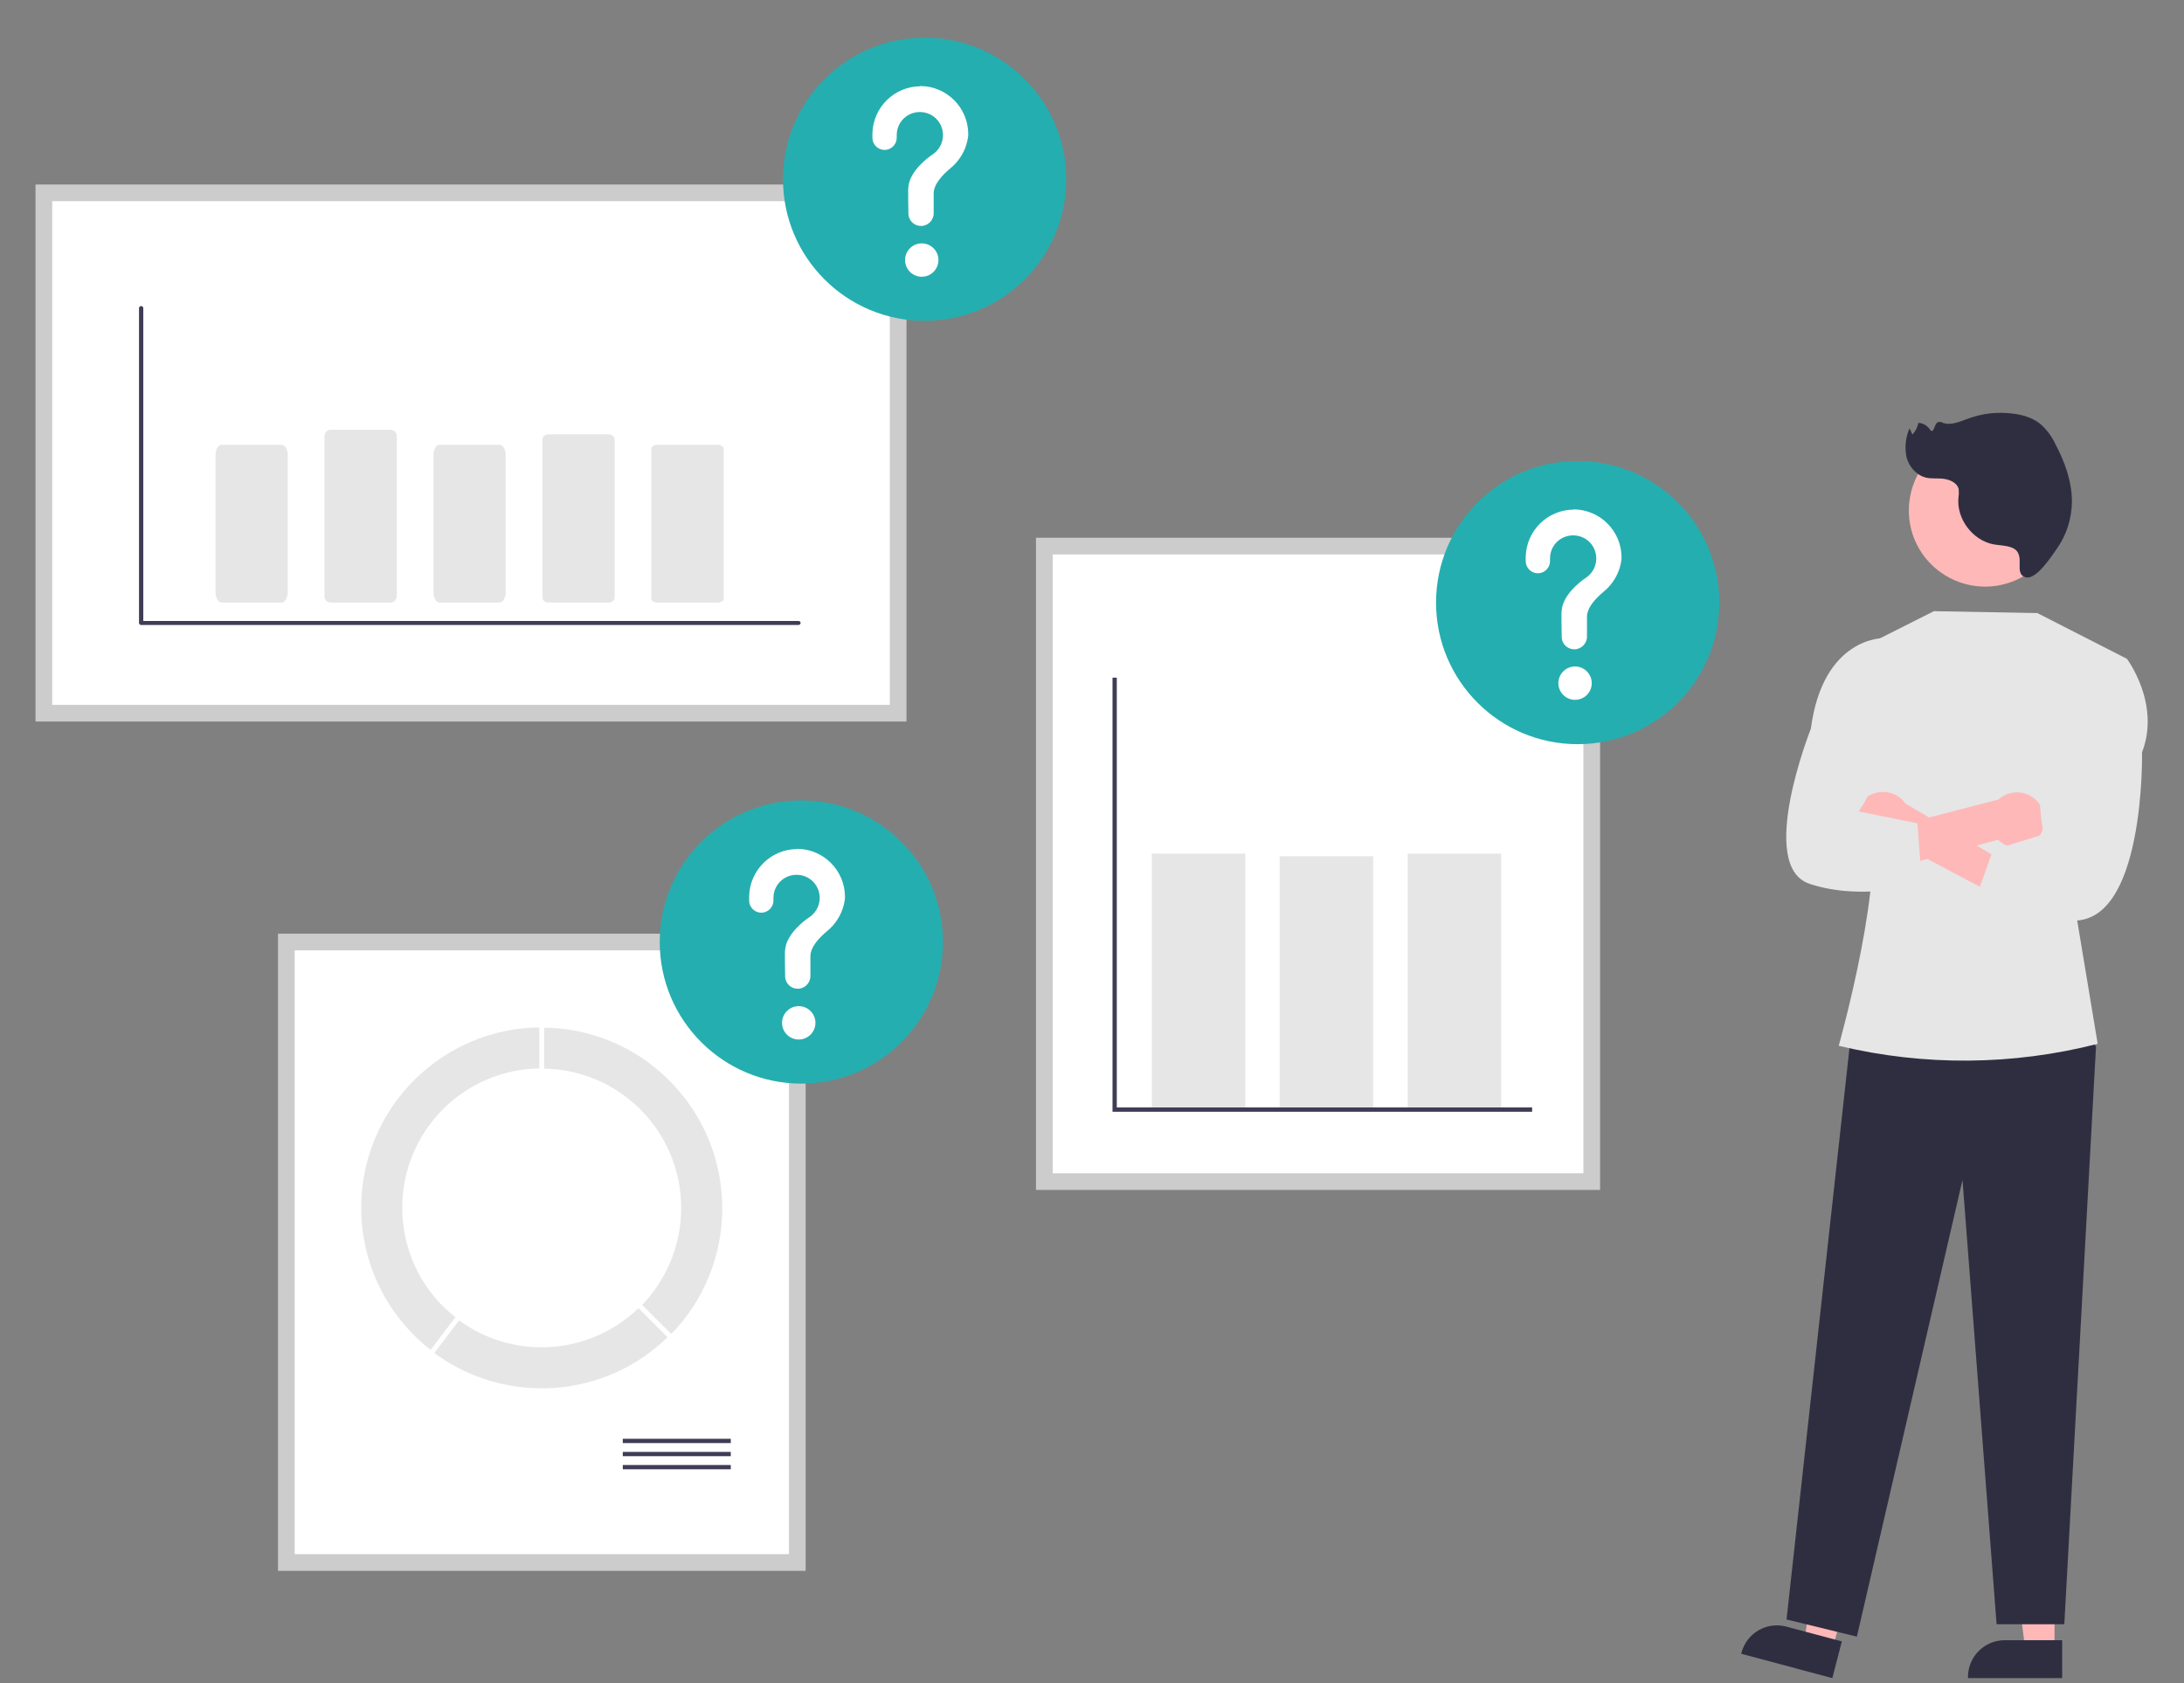 <svg version="1.1" id="レイヤー_1" xmlns="http://www.w3.org/2000/svg" x="0" y="0" viewBox="0 0 916 706.1" xml:space="preserve"><rect x="0" y="0" width="916" height="706.1" fill="#808080" stroke="none"/><style>.st0{fill:#fff}.st1{fill:#ccc}.st2{fill:#feb8b8}.st3{fill:#2f2e41}.st4{fill:#e6e6e6}.st5{fill:#3f3d56}.st6{fill:#e6e6e6;stroke:#fff;stroke-width:2;stroke-miterlimit:10}.st7{fill:#25aeaf}</style><path class="st0" d="M18.4 80.9h358.3v218.4H18.4z"/><path class="st1" d="M380.2 302.7H14.9V77.4h365.3v225.3zm-358.3-7h351.3V84.4H21.9v211.3z"/><path class="st0" d="M120.1 395.2h214.3v260.3H120.1z"/><path class="st1" d="M337.9 659H116.6V391.7h221.3V659zm-214.3-7h207.3V398.7H123.6V652z"/><path class="st0" d="M438 229.1h229.6v266.6H438z"/><path class="st1" d="M671.1 499.2H434.5V225.6h236.6v273.6zm-229.6-7h222.6V232.6H441.5v259.6z"/><path id="eba1f826-879a-4c25-b118-6bb025be95d0-413" class="st2" d="M861.7 692.1h-12.3l-5.8-47.3h18.1v47.3z"/><path id="f6694a1b-3521-46e6-aa9c-51f4297aac52-414" class="st3" d="M864.9 704h-39.5v-.5c0-8.5 6.9-15.4 15.4-15.4h24.1V704z"/><path id="fae71c2d-33fb-45f7-8331-19b4de5eddc8-415" class="st2" d="M768.6 691.7l-11.8-3.2 6.6-47.2 17.5 4.7-12.3 45.7z"/><path id="b3b10fd6-5fa4-49f3-8270-96ad6a3a1e0e-416" class="st3" d="M768.5 704l-38.2-10.2.1-.5c2.2-8.2 10.6-13.1 18.8-10.9l23.3 6.2-4 15.4z"/><path id="f6267da0-acb1-421a-9dac-5a6151c1f955-417" class="st3" d="M868.8 427.1l10.3 11.9-13.3 242.4h-28.4L823.1 495l-44.3 191.6-29.5-7.2L776.1 436l92.7-8.9z"/><path id="ea0dabd6-18d7-4484-8048-4cddc34702bd-418" class="st4" d="M782.9 270.6l28.2-14.2 43.4.8 37.4 19.1-21.3 106.2 9.2 55.4c-35.5 9.1-72.7 9.4-108.3.9l-.3-.1s21.1-74.9 12.1-97.8l-.4-70.3z"/><path id="a75b604a-8411-40e9-b5d3-81fba8b6e00c-419" class="st2" d="M864.6 214c-.1-17.7-14.4-31.9-32.1-31.9-17.7.1-31.9 14.4-31.9 32.1s14.4 31.9 32.1 31.9c17.6-.1 31.8-14.3 31.9-31.9v-.2z"/><path id="b97e8772-edf1-4d51-bb40-aaab108bf113-420" class="st2" d="M779 348c2.3 5.9 8.9 8.8 14.8 6.5.6-.2 1.2-.5 1.8-.9L853 384l1.9-14-55.7-32.9c-3.7-5.2-10.9-6.4-16.1-2.8-4.4 3.1-6 8.8-4.1 13.7z"/><path id="b7638692-4395-4c34-bc33-e4b41c888504-421" class="st2" d="M855.5 350.5c-3.5 5.3-10.7 6.7-15.9 3.1-.6-.4-1.1-.8-1.6-1.3l-62.6 17 .5-17.7 62.3-16.2c4.7-4.3 12-3.9 16.3.8 3.6 4 4 9.9 1 14.3z"/><path id="fb7d8996-2760-43c1-a9a4-d402d6d3756c-422" class="st4" d="M879.8 277.1l12.2-.8s14.3 18.9 6.4 39.3c0 0 1.4 73.5-30.3 70.5s-41.7-3-41.7-3l9.5-26.5 21.3-6.6s-6.5-28.9 5.8-40.9l16.8-32z"/><path id="a9eb06d8-8cbf-43ab-991d-4f9eccd60edd-423" class="st4" d="M791.7 276.5l-1.7-8.8s-25.4-.6-30.5 38c0 0-22.9 57.7-.5 65.1s47.1 0 47.1 0l-1.9-25.4-24.7-5s12.7-16.5 5.8-30.8l6.4-33.1z"/><path id="ba7ab43e-494b-455d-a87f-0e0f24cb0a47-424" class="st3" d="M843.7 229.7c-2.4-.9-5-.9-7.4-1.3-8.9-1.6-15.8-10.7-14.9-19.7.2-1.2.2-2.4.1-3.5-.6-2.6-3.5-3.9-6.1-4.3s-5.3.1-7.9-.6c-3.9-1.1-6.9-4.6-7.9-8.6-.8-4-.4-8.2 1.3-12l1.2 2.6c1.3-1.4 2.1-3 2.5-4.9 2.2.1 4.1 1.4 5.2 3.3 1.6.7 1.4-2.9 3-3.6.7-.2 1.5-.1 2.1.3 3.5 1.2 7.2-.6 10.6-1.8 6-2.2 12.3-2.9 18.6-2.1 4.2.5 8.4 1.7 11.7 4.4 2.6 2.3 4.7 5.1 6.2 8.3 4 7.5 7 15.8 7 24.3-.1 7-2.2 13.8-6.2 19.5-2.1 3-8.7 13.3-13.1 12.2-5.7-1.5.7-9.9-6-12.5z"/><path class="st5" d="M261.2 603.6h45.3v1.8h-45.3zm0 5.5h45.3v1.8h-45.3zm0 5.5h45.3v1.8h-45.3z"/><path class="st6" d="M227.2 430.1v19.2c31.8 0 57.5 25.7 57.5 57.5 0 15.3-6.1 29.9-16.8 40.7l13.6 13.6c29.9-29.9 29.9-78.5 0-108.4-14.4-14.6-33.9-22.6-54.3-22.6z"/><path class="st6" d="M281.4 561l-13.6-13.6c-20.3 20.3-52.6 22.5-75.5 5.1l-11.6 15.3c30.7 23.2 73.6 20.3 100.7-6.8z"/><path class="st6" d="M169.7 506.7c0-31.8 25.7-57.5 57.5-57.5V430c-42.3 0-76.7 34.3-76.7 76.7 0 24 11.2 46.5 30.3 61l11.6-15.3c-14.3-10.7-22.7-27.7-22.7-45.7z"/><path class="st4" d="M483.1 358.1h39.2v106.5h-39.2zm53.6 1.1h39.2v105.4h-39.2zm53.7-1.1h39.2v106.5h-39.2z"/><path class="st5" d="M642.6 466.4h-176V284.3h1.8v180.3h174.2zM334.8 262.2H59.2c-.5 0-.9-.4-.9-.9v-132c0-.5.4-.9.9-.9s.9.4.9.9v131.2h274.8c.5 0 .9.4.9.9-.1.5-.5.8-1 .8z"/><path class="st4" d="M118.1 252.8H93c-1.4 0-2.6-1.9-2.6-4.3v-57.6c0-2.4 1.1-4.3 2.6-4.3h25.1c1.4 0 2.6 1.9 2.6 4.3v57.6c-.1 2.3-1.2 4.3-2.6 4.3zm45.7 0h-25.1c-1.4 0-2.6-1.1-2.6-2.6v-67.3c0-1.4 1.1-2.6 2.6-2.6h25.1c1.4 0 2.6 1.1 2.6 2.6v67.3c-.1 1.4-1.2 2.6-2.6 2.6zm45.7 0h-25.1c-1.4 0-2.6-1.9-2.6-4.3v-57.6c0-2.4 1.1-4.3 2.6-4.3h25.1c1.4 0 2.6 1.9 2.6 4.3v57.6c0 2.3-1.2 4.3-2.6 4.3zm45.7 0h-25.1c-1.4 0-2.5-.9-2.6-2v-66.6c0-1.1 1.2-2 2.6-2h25.1c1.4 0 2.5.9 2.6 2v66.6c-.1 1.1-1.2 2-2.6 2zm45.7 0h-25.1c-1.4 0-2.6-.7-2.6-1.6v-63c0-.9 1.1-1.6 2.6-1.6h25.1c1.4 0 2.6.7 2.6 1.6v63c0 .9-1.2 1.6-2.6 1.6z"/><circle id="bb95e310-3287-4bad-95b8-3adafab6ad5a" class="st7" cx="661.7" cy="252.8" r="59.4"/><circle class="st0" cx="660.6" cy="286.6" r="7"/><path class="st0" d="M659.9 213.8c-10.9.1-19.8 8.9-20 19.9v1.7c0 2.8 2.3 5.1 5.1 5.1s5.1-2.3 5.1-5.1v-1.1c0-5.4 4.3-9.7 9.7-9.7 5.4 0 9.7 4.3 9.7 9.7 0 3.3-1.7 6.4-4.5 8.2 0 0-7.3 4.7-9.5 11.1-.4 1.3-.6 2.7-.6 4.1 0 .6 0 5.5.1 9.5 0 2.9 2.4 5.2 5.3 5.2s5.3-2.4 5.3-5.3v-8.3c0-4 3.8-7.9 6.9-10.5 3.6-2.9 6.2-7 7.2-11.5.2-.9.4-1.9.4-2.9 0-11.1-9-20.2-20.2-20.2v.1z"/><circle id="bb95e310-3287-4bad-95b8-3adafab6ad5a_00000129197327878817848560000004233421933782083460_" class="st7" cx="336.1" cy="395.2" r="59.4"/><circle class="st0" cx="335" cy="429.1" r="7"/><path class="st0" d="M334.2 356.2c-10.9.1-19.8 8.9-20 19.9v1.7c0 2.8 2.3 5.1 5.1 5.1s5.1-2.3 5.1-5.1v-1.1c0-5.4 4.3-9.7 9.7-9.7 5.4 0 9.7 4.3 9.7 9.7 0 3.3-1.7 6.4-4.5 8.2 0 0-7.3 4.7-9.5 11.1-.4 1.3-.6 2.7-.6 4.1 0 .6 0 5.5.1 9.5 0 2.9 2.4 5.2 5.3 5.2s5.3-2.4 5.3-5.3v-8.3c0-4 3.8-7.9 6.9-10.5 3.6-2.9 6.2-7 7.2-11.5.2-.9.4-1.9.4-2.9 0-11.1-9-20.2-20.2-20.2.1.1.1.1 0 .1z"/><circle id="bb95e310-3287-4bad-95b8-3adafab6ad5a_00000098190377189000384270000009468228480884086687_" class="st7" cx="387.8" cy="75.2" r="59.4"/><circle class="st0" cx="386.6" cy="109.1" r="7"/><path class="st0" d="M385.9 36.2c-10.9.1-19.8 8.9-20 19.9v1.7c0 2.8 2.3 5.1 5.1 5.1s5.1-2.3 5.1-5.1v-1.1c0-5.4 4.3-9.7 9.7-9.7 5.4 0 9.7 4.3 9.7 9.7 0 3.3-1.7 6.4-4.5 8.2 0 0-7.3 4.7-9.5 11.1-.4 1.3-.6 2.7-.6 4.1 0 .6 0 5.5.1 9.5 0 2.9 2.4 5.2 5.3 5.2s5.3-2.4 5.3-5.3v-8.3c0-4 3.8-7.9 6.9-10.5 3.6-2.9 6.2-7 7.2-11.5.2-.9.4-1.9.4-2.9 0-11.1-9-20.2-20.2-20.2.1.1 0 .1 0 .1z"/></svg>